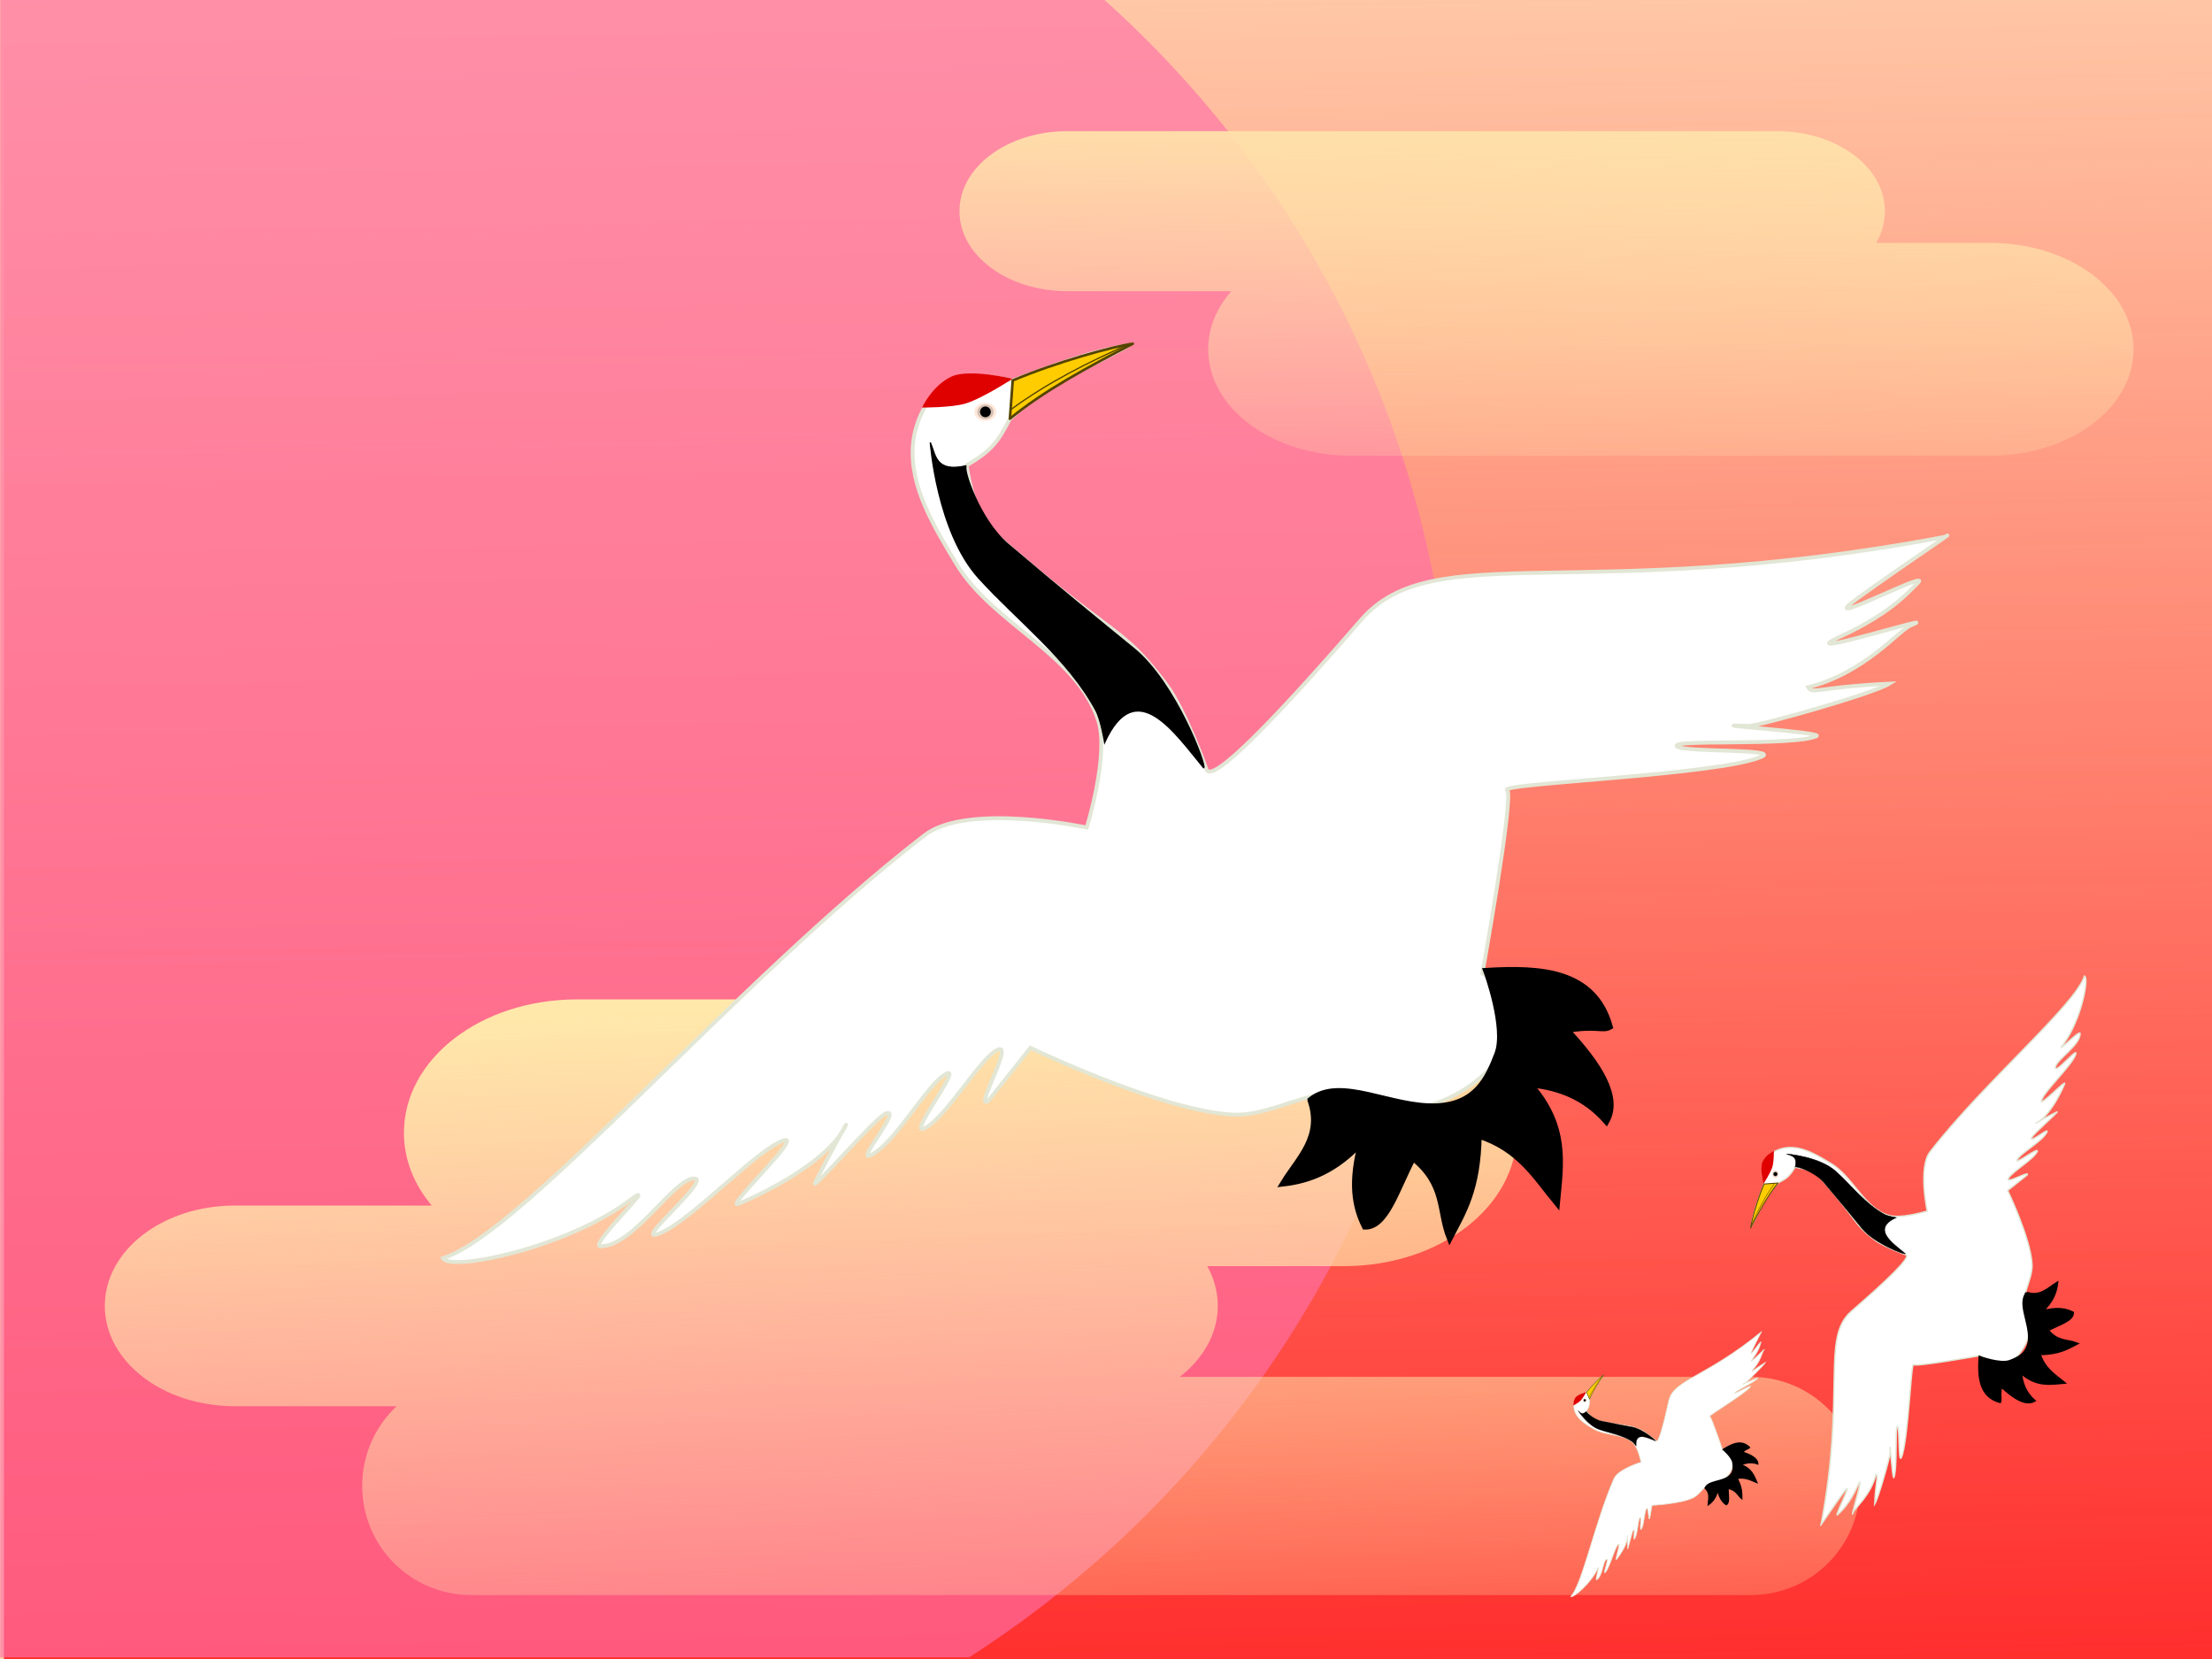 <?xml version="1.0"?>
<svg xmlns="http://www.w3.org/2000/svg" height="1920" width="2560" viewBox="0 0 2560 1920">
  <rect x="0" y="0" width="2560" height="1920" fill="#333333" stroke="none"/>
  <defs>
    <linearGradient id="a" y2="-13.413" gradientUnits="userSpaceOnUse" x2="385.33" gradientTransform="translate(4.53 -1452.5) scale(4.012)" y1="499.65" x1="393.75">
      <stop stop-color="#ff2a2a" offset="0"/>
      <stop stop-color="#ff2a2a" stop-opacity="0" offset="1"/>
    </linearGradient>
    <linearGradient id="c" y2="510.41" gradientUnits="userSpaceOnUse" x2="485.08" gradientTransform="translate(-397.89 -1378) scale(4.012)" y1="268.58" x1="475.18">
      <stop stop-color="#ffe8aa" offset="0"/>
      <stop stop-color="#ffe8aa" stop-opacity="0" offset="1"/>
    </linearGradient>
    <linearGradient id="b" y2="236.76" gradientUnits="userSpaceOnUse" y1="39.472" gradientTransform="matrix(2.586 0 0 2.739 1086.6 -1425.4)" x2="251.02" x1="252.44">
      <stop stop-color="#ffe2aa" offset="0"/>
      <stop stop-color="#ffe2aa" stop-opacity="0" offset="1"/>
    </linearGradient>
  </defs>
  <path stroke-linejoin="round" stroke="#e2e6d5" stroke-linecap="round" stroke-width=".802" fill="#fca" d="M-1.103-10h2587.9v1931.8H-1.103z"/>
  <path fill="url(#a)" d="M4.529-1463.9h2577.7V481.5H4.529z" transform="translate(0 1440)"/>
  <path fill-opacity=".65" fill="#ff70a8" d="M.305-14.1V1918h1121.3c336.78-215.81 559.73-591.32 559.73-1018.6 0-364.54-162.35-691.43-419.2-913.59H.235z"/>
  <path stroke-linejoin="round" d="M1979.96 1628.957a21.12 1.408 0 11-42.241 0 21.12 1.408 0 1142.24 0z" fill-opacity=".65" stroke="#e2e6d5" stroke-linecap="round" stroke-width=".802" fill="#fca"/>
  <path fill="url(#b)" d="M1235.4-1288.2c-69.269 0-125.01 41.292-125.01 92.608 0 51.315 55.739 92.608 125.01 92.608h189.65c-16.979 19.324-26.795 42.4-26.795 67.274 0 68.259 74.154 123.19 166.29 123.19h738.37c92.14 0 166.29-54.934 166.29-123.19 0-68.259-74.154-123.19-166.29-123.19h-131.58c6.507-11.233 10.113-23.649 10.113-36.688 0-51.315-55.739-92.608-125.01-92.608h-821.05z" transform="translate(0 1440)"/>
  <path fill="url(#c)" d="M667.46-283.35c-110.81 0-199.98 68.796-199.98 154.34 0 31.174 11.804 60.037 32.223 84.256h-228.07c-83.302 0-150.33 51.79-150.33 116.1 0 64.313 67.031 116.1 150.33 116.1h187.44c-24.582 23.007-39.871 55.799-39.871 92.281 0 69.942 56.317 126.26 126.26 126.26h1480.9c69.942 0 126.26-56.317 126.26-126.26 0-69.942-56.317-126.26-126.26-126.26h-661.01c27.17-20.977 44.009-49.968 44.009-82.125 0-16.341-4.336-31.936-12.162-46.015h158.23c110.81 0 199.98-68.796 199.98-154.34 0-85.548-89.176-154.34-199.98-154.34h-887.95z" transform="translate(0 1440)"/>
  <g>
    <path d="M1306.73 399.527c-43.776 6.737-89.307 23.979-134.78 40.893 0 0-52.42-11.491-73.544.952-24.224 14.268-39.473 45.214-41.844 73.229-4.137 48.856 25.112 96.193 50.458 138.163 42.077 69.673 138.788 103.518 163.998 180.906 12.876 39.526-13.263 124.003-13.263 124.003s-138.139-29.359-187.721 8.929c-218.184 168.481-465.979 461.585-557.458 489.505 7.84 16.094 142.745-11.805 216.413-67.029 38.511-28.87-48.819 53.237-34.098 53.299 37.436.164 82.307-74.272 106.405-78.324 29.162-4.908-75.007 79.506-36.947 63.005 37.944-16.45 114.325-99.433 143.337-107.419 21.417-5.896-71.648 81.49-52.687 73.463 45.226-19.148 106.269-54.222 123.694-90.301 4.823-9.987-26.413 47.653-35.286 65.846-5.985 12.274 70.129-75.717 81.781-80.057 20.267-7.55-35.74 57.516-17.531 48.384 27.818-13.95 61.872-76.102 83.366-91.598 31.128-22.445-41.827 69.78-21.585 60.652 24.233-10.926 64.224-80.607 84.594-90.917 21.016-10.636-27.71 71.632-10.226 58.789l48.758-61.26s152.206 73.298 234.373 77.297c34.457 1.677 71.25-18.649 100.968-22.717 77.425-10.6 88.675 22.314 130.765 10.461 22.827-6.428 67.02-30.79 77.88-62.188 9.952-28.777 12.645-71.62-20.922-88.921 0 0 36.346-203.037 28.9-211.972-16.14-7.781 247.479-17.42 294.516-38.96 20.207-9.255-86.885-4.872-97.716-11.49-15.113-9.234 133.248-.075 160.881-12.166 10.634-4.653-147.168-14.517-78.5-11.865 10.743.415 144.026-37.057 162.963-48.947-84.159 4.18-89.451 12.716-94.116 4.191 65.961-16.544 105.624-66.49 119.018-71.763 42.455-16.713-144.778 42.151-81.683 13.12 60.965-28.051 81.244-54.373 89.037-61.493 20.628-18.852-110.498 49.73-76.025 22.493 25.678-20.29 128.687-89.233 108.047-76.406-420.609 79.4-591.66-.837-675.75 96.11-104.232 120.168-170.657 187.439-178.63 173.77 0 0-24.994-70.124-47.075-99.383-53.434-70.794-57.113-49.915-200.035-175.466-23.812-20.917-30.75-77.77-30.75-77.77 29.757-17.466 36.415-27.837 49.772-53.405 43.412-41.716 85.473-56.201 138.27-85.653z" stroke="#e2e6d5" stroke-width="4.471" fill="#fff"/>
    <path d="M1516.912 1273.222c14.645 42.824-13.737 67.205-31.438 96.164 30.205-3.479 60.41-15.152 90.617-48.08-13.16 47.066-7.637 75.446 3.699 98.012 24.469.459 36.548-43.975 55.479-79.52 38.471 30.822 30.302 61.643 42.533 92.466 15.334-29.564 32.225-55.492 33.287-118.357 47.657 15.42 66.368 48.207 90.617 77.671 4.111-44.159 12.168-87.92-31.438-136.85 34.09 2.928 64.524 14.988 88.766 42.534 14.957-26.855-7.118-63.81-46.233-105.411 33.464-6.093 42.07.774 49.932-3.699-18.171-64.816-80.094-67.969-142.302-64.278 0 0 24.226 65.6 12.852 95.717-10.962 29.024-24.975 58.903-70.272 61.026-53.217 2.493-111.406-35.072-146.097-7.397z" stroke="#000" stroke-width="7.452"/>
    <path d="M-123.62 147.01c0 .315-.196.57-.439.57s-.438-.255-.438-.57.196-.57.438-.57.439.255.439.57z" stroke-opacity=".83" transform="matrix(21.662 0 0 14.742 3827.795 -1690.581)" stroke="#ffe6d5" stroke-linecap="round" stroke-width=".3"/>
    <path d="M1067.11 471.668s11.759-25.596 34.327-35.961c20.298-9.322 70.449 2.615 70.449 2.615s-34.986 22.922-54.757 28.769c-16.055 4.747-50.018 4.577-50.018 4.577z" fill="#df0000"/>
    <path stroke-linejoin="round" d="M1172.057 440.299l-3.269 44.298c39.664-32.74 90.404-59.691 142.208-86.794-22.824 3.07-87.87 21.003-138.94 42.5z" stroke="#540" stroke-linecap="round" stroke-width="2.981" fill="#fc0"/>
    <path stroke-linejoin="round" d="M1169.922 473.967c43.285-31.653 88.65-54.28 134.526-74.699" stroke="#540" stroke-linecap="round" stroke-width="1.49" fill="none"/>
    <path d="M1118.393 539.046c-35.64 8.07-35.219-11.75-41.703-26.931 0 0 7.528 103.76 56.205 157.203 45.79 50.268 102.91 92.88 135.29 152.673 6.148 11.354 10.237 37.358 10.237 37.358 36.274-79.412 81.42-10.61 114.591 29.217 4.442 0-31.86-98.102-80.447-137.773-51.225-41.823-82.02-66.758-146.096-121.128-33.017-28.018-52.826-88.404-48.08-90.617z" stroke="#000" stroke-width="1.49"/>
    <g>
      <path d="M2026.635 1419.487c2.46-15.983 8.754-32.607 14.93-49.21 0 0-4.195-19.138.348-26.851 5.209-8.845 16.508-14.412 26.736-15.278 17.838-1.51 35.121 9.169 50.445 18.423 25.438 15.363 37.795 50.672 66.05 59.877 14.431 4.701 45.274-4.842 45.274-4.842s-10.719-50.436 3.26-68.54c61.515-79.66 168.53-170.132 178.723-203.532 5.876 2.862-4.31 52.118-24.473 79.014-10.54 14.061 19.438-17.824 19.46-12.449.06 13.668-27.117 30.051-28.597 38.85-1.791 10.646 29.029-27.386 23.004-13.49-6.006 13.853-36.304 41.74-39.22 52.333-2.152 7.82 29.753-26.16 26.823-19.236-6.991 16.512-19.798 38.8-32.97 45.162-3.646 1.76 17.398-9.644 24.041-12.884 4.481-2.185-27.645 25.605-29.23 29.86-2.756 7.399 21-13.05 17.666-6.402-5.094 10.157-27.786 22.59-33.444 30.438-8.194 11.365 25.478-15.271 22.145-7.88-3.989 8.847-29.43 23.448-33.194 30.885-3.884 7.673 26.153-10.117 21.464-3.733l-22.367 17.802s26.762 55.571 28.222 85.571c.613 12.58-6.809 26.014-8.294 36.865-3.87 28.268 8.147 32.376 3.82 47.743-2.347 8.334-11.243 24.47-22.706 28.435-10.507 3.633-26.149 4.616-32.466-7.64 0 0-74.13 13.271-77.393 10.552-2.84-5.892-6.36 90.357-14.224 107.53-3.38 7.379-1.779-31.722-4.196-35.676-3.37-5.518-.027 48.65-4.441 58.74-1.7 3.881-5.3-53.733-4.332-28.662.151 3.922-13.53 52.585-17.871 59.499 1.526-30.727 4.642-32.66 1.53-34.362-6.04 24.083-24.277 38.564-26.201 43.454-6.102 15.5 15.39-52.86 4.79-29.823-10.242 22.259-19.852 29.663-22.452 32.508-6.883 7.531 18.157-40.344 8.213-27.757-7.408 9.375-32.58 46.984-27.897 39.448 28.99-153.567-.305-216.02 35.09-246.721 43.875-38.057 68.436-62.309 63.446-65.22 0 0-25.603-9.125-36.286-17.187-25.847-19.51-18.225-20.853-64.064-73.035-7.637-8.694-28.394-11.227-28.394-11.227-6.378 10.864-10.164 13.295-19.5 18.172-15.23 15.85-20.519 31.207-31.272 50.484z" stroke="#e2e6d5" stroke-width="1.633" fill="#fff"/>
      <path d="M2345.628 1496.226c15.636 5.347 24.537-5.015 35.11-11.478-1.27 11.028-5.531 22.056-17.554 33.085 17.184-4.805 27.546-2.789 35.785 1.35.168 8.934-16.055 13.344-29.033 20.256 11.253 14.046 22.506 11.064 33.76 15.53-10.794 5.598-20.26 11.765-43.213 12.153 5.63 17.4 17.6 24.231 28.358 33.085-16.123 1.5-32.1 4.443-49.965-11.479 1.069 12.447 5.472 23.559 15.53 32.41-9.805 5.46-23.298-2.6-38.487-16.88-2.225 12.218.283 15.36-1.35 18.23-23.665-6.634-24.817-29.243-23.469-51.956 0 0 23.951 8.846 34.947 4.693 10.597-4.002 21.506-9.119 22.281-25.657.91-19.43-12.805-40.675-2.7-53.341z" stroke="#000" stroke-width="2.721"/>
      <path d="M-123.62 147.01c0 .315-.196.57-.439.57s-.438-.255-.438-.57.196-.57.438-.57.439.255.439.57z" stroke-opacity=".83" transform="matrix(0 7.909 5.382 0 1263.518 2339.95)" stroke="#ffe6d5" stroke-linecap="round" stroke-width=".3"/>
      <path d="M2052.974 1332s-9.345 4.293-13.13 12.532c-3.403 7.411.955 25.722.955 25.722s8.37-12.774 10.504-19.992c1.733-5.862 1.67-18.262 1.67-18.262z" fill="#df0000"/>
      <path stroke-linejoin="round" d="M2041.52 1370.316l16.175-1.193c-11.954 14.482-21.794 33.007-31.69 51.921 1.121-8.333 7.669-32.082 15.517-50.728z" stroke="#540" stroke-linecap="round" stroke-width="1.088" fill="#fc0"/>
      <path stroke-linejoin="round" d="M2053.813 1369.537c-11.556 15.803-19.818 32.367-27.273 49.116" stroke="#540" stroke-linecap="round" stroke-width=".544" fill="none"/>
      <path d="M2077.574 1350.723c2.946-13.012-4.29-12.858-9.832-15.226 0 0 37.883 2.748 57.396 20.521 18.353 16.718 33.91 37.574 55.742 49.395 4.146 2.245 13.64 3.738 13.64 3.738-28.994 13.244-3.874 29.727 10.667 41.838 0 1.622-35.818-11.632-50.302-29.372-15.27-18.702-24.374-29.946-44.225-53.34-10.23-12.055-32.277-19.288-33.085-17.555z" stroke="#000" stroke-width=".544"/>
    </g>
    <g>
      <path d="M1855.361 1591.776c-6.89 5.258-13.099 12.485-19.327 19.65 0 0-10.083 2.936-12.547 7.052-2.826 4.72-2.547 11.466-.33 16.501 3.865 8.782 13.324 14.176 21.61 19.013 13.755 8.03 33.542 4.786 45.122 15.722 5.915 5.585 9.336 22.548 9.336 22.548s-26.484 7.894-31.417 19.117c-21.707 49.384-36.828 122.953-49.931 136.319 2.854 2.03 23.42-15.399 30.905-31.787 3.913-8.568-3.401 13.72-.866 12.351 6.447-3.478 7.185-20.47 10.946-23.423 4.55-3.575-5.44 20.686-.447 14.285 4.979-6.38 10.33-27.792 14.566-31.881 3.128-3.02-4.677 20.712-2.171 17.557 5.977-7.526 13.18-19.27 12.794-27.101-.107-2.168-.075 10.661.105 14.618.121 2.67 4.957-19.578 6.553-21.415 2.775-3.196-.754 13.23 1.52 9.955 3.472-5.002 3.502-18.87 5.743-23.546 3.246-6.772-.65 15.907 1.973 12.442 3.14-4.147 3.485-19.865 6.019-23.544 2.614-3.796 1.948 14.903 3.75 11.058l2.639-15.092s33.017-1.662 47.509-8.671c6.077-2.94 10.495-9.878 15.22-13.36 12.31-9.074 17.326-4.473 23.447-10.452 3.32-3.242 8.631-11.567 7.557-17.98-.986-5.876-4.536-13.489-11.924-13.318 0 0-12.773-38.289-14.889-39.127-3.502.175 40.89-26.173 46.953-34.28 2.605-3.482-15.384 7.301-17.865 7.179-3.462-.171 22.887-12.494 26.502-17.16 1.392-1.795-26.645 11.29-14.599 5.315 1.885-.935 21.276-19.857 23.416-23.674-14.069 8.6-14.179 10.563-15.778 9.535 9.783-9.02 11.92-21.317 13.727-23.478 5.73-6.848-20.927 20.803-12.805 9.906 7.847-10.53 8.865-16.952 9.538-18.906 1.778-5.17-14.328 18.895-10.956 10.986 2.512-5.891 13.753-27.385 11.408-23.248-64.83 53.038-101.735 55.274-107.103 79.807-6.653 30.41-11.765 48.19-14.415 46.588 0 0-10.863-9.707-17.397-12.666-15.812-7.159-14.488-3.227-50.804-11.411-6.05-1.364-12.568-10.482-12.568-10.482 3.477-5.789 3.65-8.194 3.55-13.838 3.55-11.234 9.42-17.662 15.734-27.668z" stroke="#e2e6d5" stroke-width=".875" fill="#fff"/>
      <path d="M1973.308 1722.204c6.528 5.986 3.935 12.834 3.606 19.467 4.864-3.427 8.96-8.261 11.066-16.748 2.147 9.319 5.754 13.678 9.816 16.493 4.247-2.213 2.16-10.979 2.084-18.859 9.497 1.692 10.98 7.753 15.968 11.903-.134-6.516.34-12.553-5.366-23.453 9.632-1.815 15.918 2.066 22.844 4.857-3.43-7.972-6.144-16.246-18.22-20.568 6.132-2.69 12.49-3.469 19.236-1.006.055-6.016-7.2-10.297-17.817-13.781 5.18-4.182 7.3-3.808 8.233-5.313-9.193-9.434-20.128-4.176-30.47 2.285 0 0 10.306 9.002 11.173 15.242.835 6.013 1.226 12.46-6.358 17.067-8.91 5.413-22.426 4.41-25.794 12.413z" stroke="#000" stroke-width="1.458"/>
      <path d="M-123.62 147.01a.439.57 0 11-.877 0 .439.57 0 11.877 0z" stroke-opacity=".83" transform="matrix(3.722 -2.029 1.381 2.533 2092.75 996.525)" stroke="#ffe6d5" stroke-linecap="round" stroke-width=".3"/>
      <path d="M1820.947 1626.615s-.377-5.5 2.53-9.394c2.614-3.503 12.35-6.15 12.35-6.15s-3.865 7.216-6.714 10.072c-2.314 2.32-8.165 5.472-8.165 5.472z" fill="#df0000"/>
      <path stroke-linejoin="round" d="M1836.04 1611.395l3.588 7.918c3.749-9.34 9.942-18.724 16.304-28.233-3.634 2.665-13.13 11.84-19.891 20.316z" stroke="#540" stroke-linecap="round" stroke-width=".583" fill="#fc0"/>
      <path stroke-linejoin="round" d="M1838.827 1617.38c4.473-9.493 10.148-17.63 16.118-25.435" stroke="#540" stroke-linecap="round" stroke-width=".292" fill="none"/>
      <path d="M1836.07 1633.388c-5.368 4.725-7.152 1.28-9.688-.72 0 0 11.012 17.122 24.381 21.744 12.576 4.349 26.381 6.32 37.545 13.56 2.12 1.375 5.258 5.46 5.258 5.46-1.205-17.042 12.996-9.449 22.426-5.713.763-.416-14.663-13.871-26.727-16.137-12.719-2.387-20.345-3.787-36.447-7.127-8.297-1.722-17.357-10.242-16.749-11.066z" stroke="#000" stroke-width=".292"/>
    </g>
  </g>
</svg>
